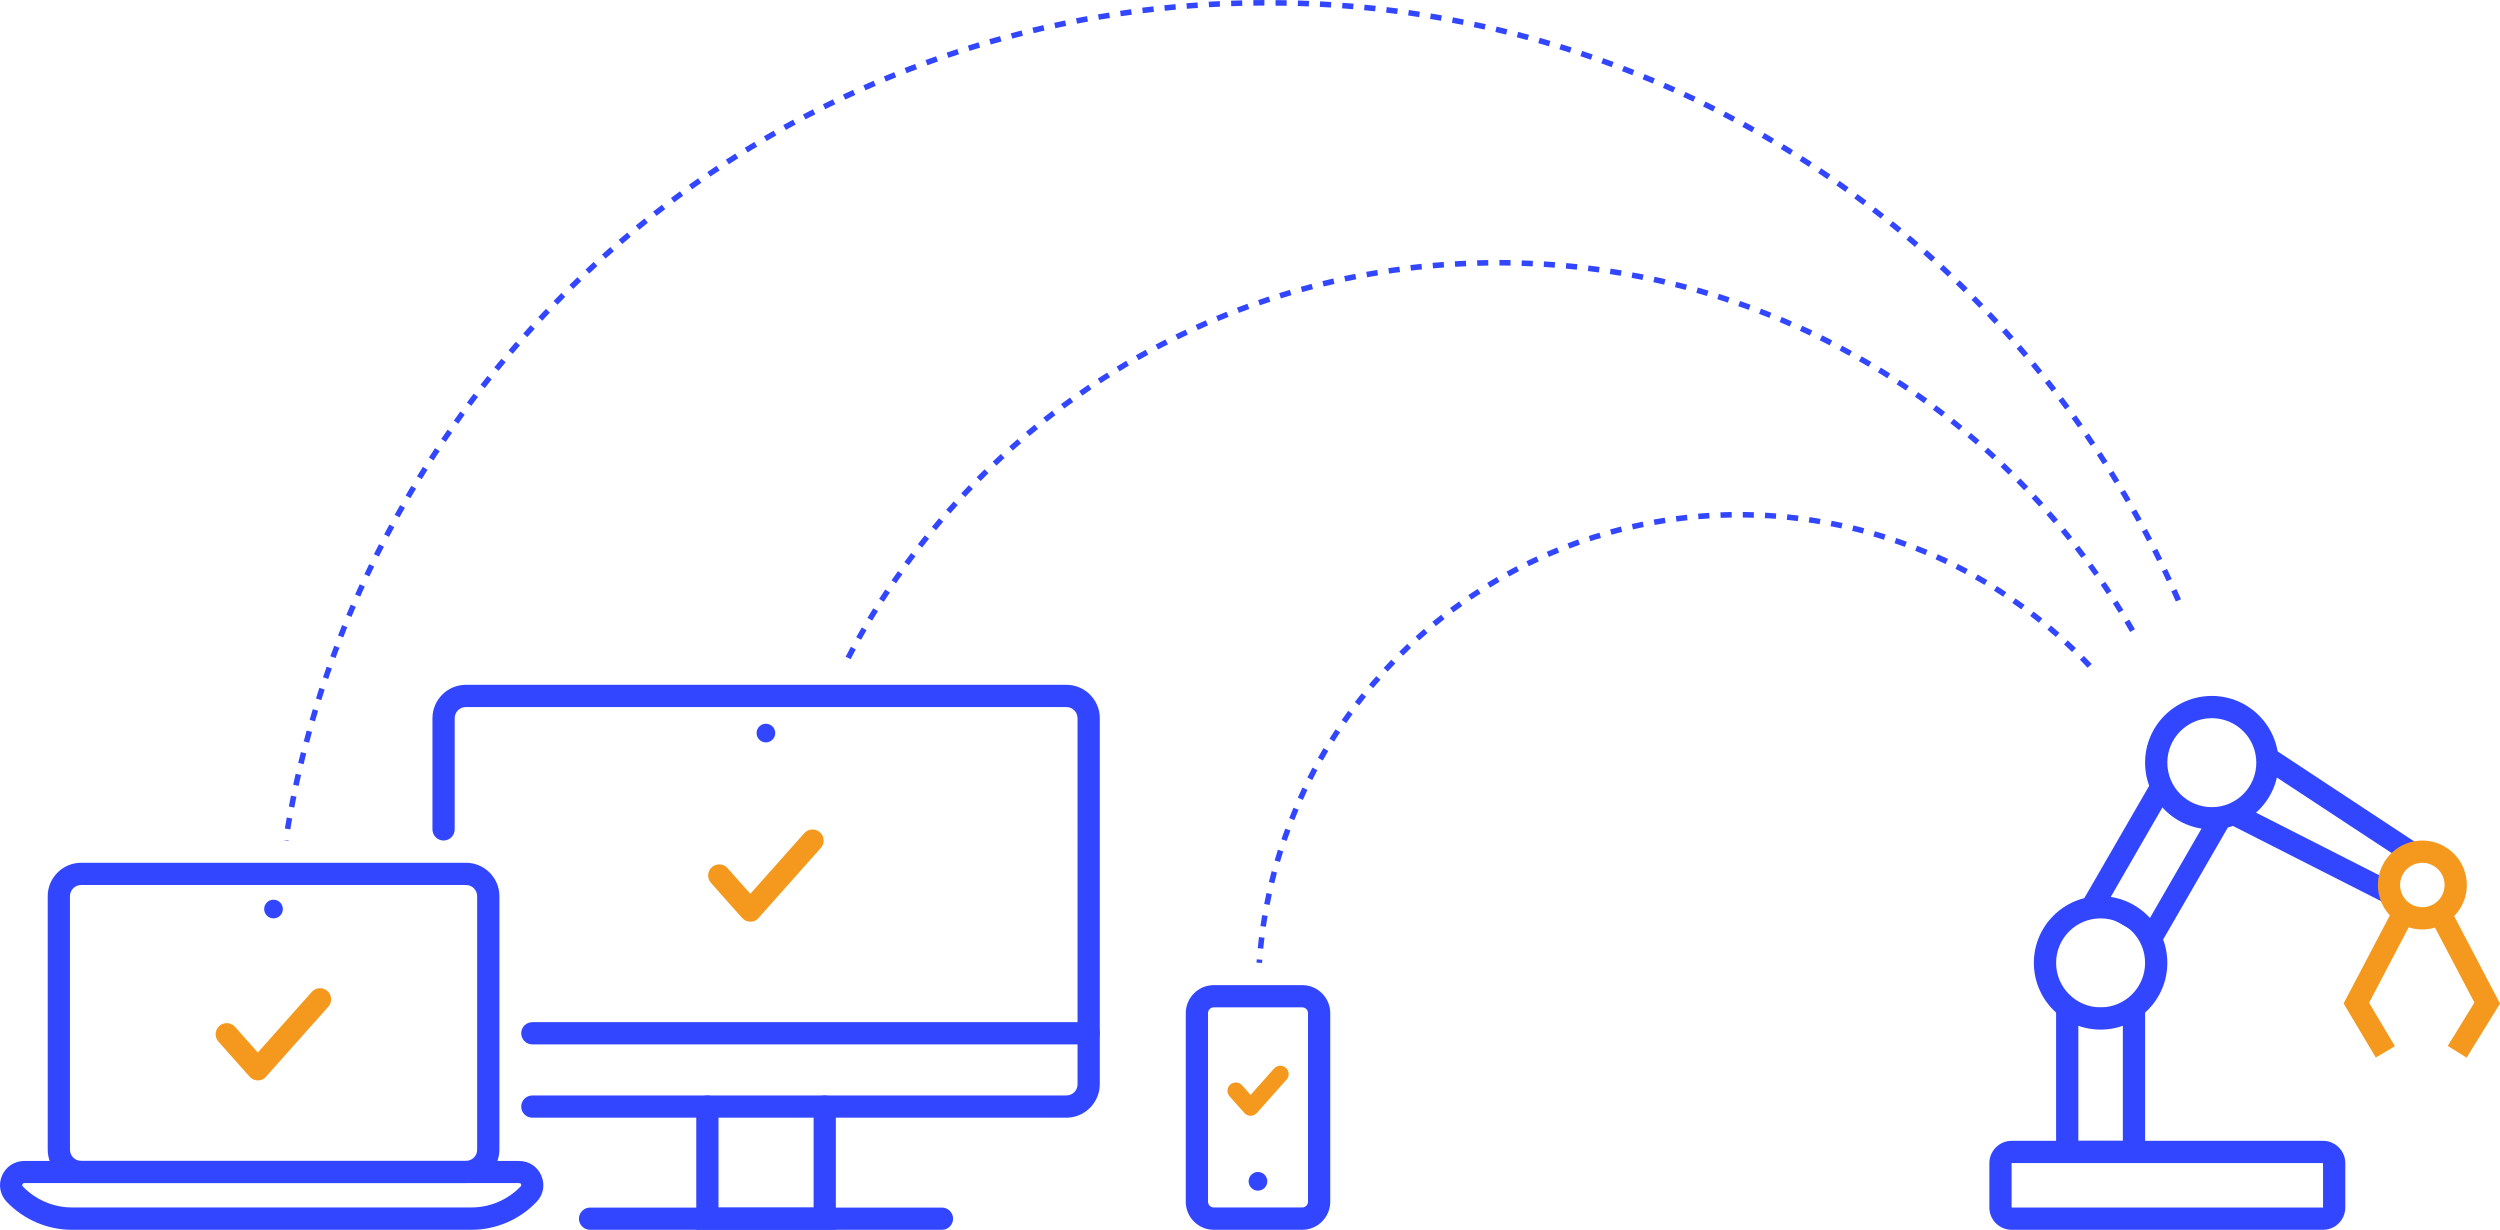 <?xml version="1.0" encoding="utf-8"?>
<!-- Generator: Adobe Illustrator 27.2.0, SVG Export Plug-In . SVG Version: 6.00 Build 0)  -->
<svg version="1.1" id="Layer_3" xmlns="http://www.w3.org/2000/svg" xmlns:xlink="http://www.w3.org/1999/xlink" x="0px" y="0px"
	 width="224.77px" height="110.57px" viewBox="0 0 224.77 110.57" style="enable-background:new 0 0 224.77 110.57;"
	 xml:space="preserve">
<style type="text/css">
	.st0{fill:#3246FF;}
	.st1{fill:#F4991D;}
</style>
<g id="Icons_x2F_48px_x2F_Blue_x2F_Robot_00000102528510833657536700000016515590936520030610_">
	<g id="Group_00000106118851562971961090000005894500733097085882_" transform="translate(2, 0)">
		<g id="Rectangle-Copy-9_00000095305188910924487870000005437559610786815671_">
			<path class="st0" d="M206.86,102.57c1.1,0,2,0.9,2,2v4c0,1.1-0.9,2-2,2h-28c-1.1,0-2-0.9-2-2v-4c0-1.1,0.9-2,2-2H206.86z
				 M206.86,104.57h-28v4h28V104.57z"/>
		</g>
		<g id="Rectangle-Copy-11_00000180330768748430521920000014781999906733466766_">
			<path class="st0" d="M190.86,90.6v-0.03v13.99h-8V90.6H190.86z M188.86,90.57h-4v12h4V90.57z"/>
		</g>
		<g>
			<polygon class="st0" points="186.95,82.06 190.41,84.06 190.6,83.74 187.06,81.88 			"/>
		</g>
		<g>
			<polygon class="st0" points="198.4,74.23 191.36,70.42 185.28,80.95 187.06,81.88 192.95,71.67 196.41,73.67 190.6,83.74 
				192.37,84.67 			"/>
		</g>
		<g>
			<path class="st0" d="M186.86,80.57c-3.31,0-6,2.69-6,6s2.69,6,6,6s6-2.69,6-6S190.17,80.57,186.86,80.57z M186.86,90.57
				c-2.21,0-4-1.79-4-4c0-2.21,1.79-4,4-4s4,1.79,4,4C190.86,88.78,189.07,90.57,186.86,90.57z"/>
		</g>
		<g id="Rectangle_00000013910734897951650800000013957185148329379992_">
			<path class="st0" d="M212.23,81.1l-13.59-6.9l4.02-6.72l12.56,8.28L212.23,81.1z M212.62,79.05l1.1-1.9L202,69.44l-1.88,3.26
				L212.62,79.05z"/>
		</g>
		<g id="Rectangle-Copy-21_00000054962480500999958530000003609374731267921558_">
			<path class="st0" d="M196.86,62.57c3.31,0,6,2.69,6,6s-2.69,6-6,6s-6-2.69-6-6S193.54,62.57,196.86,62.57z M196.86,64.57
				c-2.21,0-4,1.79-4,4s1.79,4,4,4s4-1.79,4-4S199.07,64.57,196.86,64.57z"/>
		</g>
		<g id="Path-3_00000099659114882346627920000015543161688215649189_">
			<polygon class="st1" points="212.97,82.1 214.74,83.03 211,90.16 213.32,94.06 211.6,95.08 208.71,90.22 			"/>
		</g>
		<g id="Path-3-Copy-2_00000105392920279022884510000008072157921769418418_">
			<polygon class="st1" points="218.51,82.1 216.73,83.03 220.47,90.14 218.07,94.04 219.77,95.09 222.77,90.23 			"/>
		</g>
		<g id="Rectangle-Copy-20_00000074438522853412114460000016974299473193809313_">
			<path class="st1" d="M213.79,83.03c-1.91-1.1-2.57-3.55-1.46-5.46s3.55-2.57,5.46-1.46c1.91,1.1,2.57,3.55,1.46,5.46
				C218.15,83.48,215.7,84.14,213.79,83.03z M214.79,81.3c0.96,0.55,2.18,0.22,2.73-0.73c0.55-0.96,0.22-2.18-0.73-2.73
				s-2.18-0.22-2.73,0.73C213.5,79.52,213.83,80.75,214.79,81.3z"/>
		</g>
	</g>
</g>
<g>
	<g>
		<g>
			<path class="st0" d="M95.87,100.49H47.86c-0.55,0-1-0.45-1-1s0.45-1,1-1h48.02c0.55,0,1-0.45,1-1V64.57c0-0.55-0.45-1-1-1h-54
				c-0.55,0-1,0.45-1,1v10c0,0.55-0.45,1-1,1s-1-0.45-1-1v-10c0-1.65,1.35-3,3-3h54c1.65,0,3,1.35,3,3v32.92
				C98.87,99.14,97.53,100.49,95.87,100.49z"/>
		</g>
		<g>
			<path class="st0" d="M84.69,110.57H53.05c-0.55,0-1-0.45-1-1s0.45-1,1-1h31.64c0.55,0,1,0.45,1,1S85.24,110.57,84.69,110.57z"/>
		</g>
		<g>
			<path class="st0" d="M75.15,110.57H62.6V99.49c0-0.55,0.45-1,1-1s1,0.45,1,1v9.08h8.55v-9.08c0-0.55,0.45-1,1-1s1,0.45,1,1
				V110.57z"/>
		</g>
		<g>
			<path class="st0" d="M97.87,93.9H47.86c-0.55,0-1-0.45-1-1s0.45-1,1-1h50.02c0.55,0,1,0.45,1,1S98.43,93.9,97.87,93.9z"/>
		</g>
	</g>
	<g>
		<path class="st1" d="M67.47,82.87L67.47,82.87c-0.29,0-0.56-0.12-0.75-0.34l-2.8-3.15c-0.37-0.41-0.33-1.04,0.08-1.41
			c0.41-0.37,1.04-0.33,1.41,0.08l2.05,2.31l4.85-5.45c0.37-0.41,1-0.45,1.41-0.08c0.41,0.37,0.45,1,0.08,1.41l-5.6,6.29
			C68.03,82.75,67.76,82.87,67.47,82.87z"/>
	</g>
	<g>
		<g>
			<path class="st0" d="M68.86,65.07c-0.46,0-0.84,0.38-0.84,0.84c0,0.46,0.38,0.84,0.84,0.84s0.84-0.38,0.84-0.84
				C69.7,65.44,69.32,65.07,68.86,65.07z"/>
		</g>
	</g>
</g>
<g>
	<g>
		<g>
			<path class="st0" d="M42.39,110.57H6.47c-2.21,0-4.34-0.92-5.86-2.51c-0.61-0.64-0.78-1.55-0.43-2.36c0.35-0.81,1.12-1.32,2-1.32
				h44.49c0.89,0,1.66,0.51,2,1.32c0.35,0.82,0.19,1.72-0.43,2.36C46.73,109.65,44.59,110.57,42.39,110.57z M2.19,106.37
				c-0.03,0-0.12,0-0.17,0.11c-0.05,0.11,0.01,0.17,0.03,0.19c1.15,1.2,2.76,1.89,4.42,1.89h35.92c1.66,0,3.27-0.69,4.42-1.89
				c0.02-0.02,0.08-0.08,0.04-0.19s-0.14-0.11-0.17-0.11H2.19z"/>
		</g>
	</g>
	<g>
		<path class="st1" d="M23.19,97.14c-0.29,0-0.56-0.12-0.75-0.34l-2.8-3.15c-0.37-0.41-0.33-1.04,0.08-1.41
			c0.41-0.37,1.04-0.33,1.41,0.08l2.05,2.31l4.85-5.45c0.37-0.41,1-0.45,1.41-0.08c0.41,0.37,0.45,1,0.08,1.41l-5.6,6.29
			C23.75,97.02,23.48,97.14,23.19,97.14z"/>
	</g>
	<g>
		<circle class="st0" cx="24.59" cy="81.73" r="0.84"/>
	</g>
	<g>
		<path class="st0" d="M41.89,106.37H7.29c-1.65,0-3-1.35-3-3v-22.8c0-1.65,1.35-3,3-3h34.61c1.65,0,3,1.35,3,3v22.8
			C44.89,105.02,43.55,106.37,41.89,106.37z M7.29,79.57c-0.55,0-1,0.45-1,1v22.8c0,0.55,0.45,1,1,1h34.61c0.55,0,1-0.45,1-1v-22.8
			c0-0.55-0.45-1-1-1H7.29z"/>
	</g>
</g>
<g>
	<g>
		<path class="st0" d="M117.08,110.57h-7.95c-1.39,0-2.52-1.13-2.52-2.52V91.09c0-1.39,1.13-2.52,2.52-2.52h7.95
			c1.39,0,2.52,1.13,2.52,2.52v16.95C119.6,109.43,118.47,110.57,117.08,110.57z M109.13,90.57c-0.29,0-0.52,0.23-0.52,0.52v16.95
			c0,0.29,0.23,0.52,0.52,0.52h7.95c0.29,0,0.52-0.23,0.52-0.52V91.09c0-0.29-0.23-0.52-0.52-0.52H109.13z"/>
	</g>
	<g>
		<path class="st1" d="M112.44,100.32L112.44,100.32c-0.21,0-0.42-0.09-0.56-0.25l-1.33-1.5c-0.28-0.31-0.25-0.78,0.06-1.06
			c0.31-0.27,0.78-0.25,1.06,0.06l0.77,0.87l2.11-2.37c0.28-0.31,0.75-0.34,1.06-0.06c0.31,0.28,0.34,0.75,0.06,1.06l-2.67,3
			C112.85,100.22,112.65,100.32,112.44,100.32z"/>
	</g>
	<g>
		<g>
			<circle class="st0" cx="113.1" cy="106.21" r="0.84"/>
		</g>
	</g>
</g>
<g>
	<path class="st0" d="M113.47,86.58l-0.5-0.03l0.02-0.3l0.5,0.04L113.47,86.58z M113.58,85.3l-0.5-0.05c0.03-0.33,0.07-0.67,0.11-1
		l0.5,0.06C113.64,84.64,113.61,84.97,113.58,85.3z M113.81,83.33l-0.49-0.07c0.05-0.33,0.1-0.66,0.16-0.99l0.49,0.08
		C113.91,82.67,113.86,83,113.81,83.33z M114.15,81.37l-0.49-0.1c0.06-0.33,0.13-0.66,0.2-0.98l0.49,0.11
		C114.28,80.72,114.21,81.04,114.15,81.37z M114.57,79.42l-0.49-0.12c0.08-0.33,0.16-0.65,0.25-0.98l0.48,0.13
		C114.73,78.78,114.65,79.1,114.57,79.42z M115.08,77.5l-0.48-0.14c0.09-0.32,0.19-0.64,0.29-0.96l0.48,0.15
		C115.27,76.87,115.17,77.19,115.08,77.5z M115.68,75.61l-0.47-0.16c0.11-0.32,0.22-0.63,0.34-0.95l0.47,0.17
		C115.9,74.98,115.79,75.29,115.68,75.61z M116.37,73.74l-0.46-0.19c0.12-0.31,0.25-0.62,0.38-0.93l0.46,0.19
		C116.62,73.13,116.49,73.44,116.37,73.74z M117.14,71.92l-0.46-0.21c0.14-0.3,0.28-0.61,0.42-0.91l0.45,0.22
		C117.41,71.32,117.28,71.62,117.14,71.92z M117.99,70.13l-0.45-0.23c0.15-0.3,0.31-0.59,0.46-0.89l0.44,0.24
		C118.3,69.54,118.14,69.83,117.99,70.13z M118.93,68.38l-0.44-0.25c0.17-0.29,0.33-0.58,0.5-0.87l0.43,0.26
		C119.26,67.81,119.09,68.09,118.93,68.38z M119.95,66.68l-0.42-0.27c0.18-0.28,0.36-0.57,0.54-0.84l0.42,0.28
		C120.3,66.12,120.12,66.4,119.95,66.68z M121.04,65.02l-0.41-0.29c0.19-0.28,0.39-0.55,0.58-0.82l0.4,0.29
		C121.42,64.48,121.23,64.75,121.04,65.02z M122.21,63.42l-0.4-0.3c0.2-0.27,0.41-0.53,0.62-0.79l0.39,0.31
		C122.62,62.9,122.42,63.16,122.21,63.42z M123.46,61.87l-0.38-0.32c0.21-0.26,0.43-0.51,0.66-0.76l0.38,0.33
		C123.89,61.36,123.67,61.62,123.46,61.87z M124.77,60.38l-0.37-0.34c0.23-0.25,0.46-0.49,0.69-0.73l0.36,0.35
		C125.22,59.9,125,60.14,124.77,60.38z M187.69,60.04c-0.23-0.24-0.46-0.48-0.69-0.72l0.36-0.35c0.24,0.24,0.47,0.48,0.7,0.72
		L187.69,60.04z M126.15,58.95l-0.35-0.36c0.24-0.24,0.48-0.47,0.72-0.7l0.34,0.36C126.63,58.49,126.39,58.72,126.15,58.95z
		 M186.29,58.62c-0.24-0.23-0.48-0.46-0.72-0.68l0.34-0.37c0.25,0.23,0.49,0.46,0.73,0.69L186.29,58.62z M127.6,57.58l-0.33-0.37
		c0.25-0.22,0.5-0.45,0.75-0.67l0.33,0.38C128.09,57.14,127.84,57.36,127.6,57.58z M184.83,57.27c-0.25-0.22-0.5-0.44-0.75-0.65
		l0.32-0.38c0.26,0.21,0.51,0.43,0.76,0.66L184.83,57.27z M129.1,56.29l-0.32-0.39c0.26-0.21,0.52-0.42,0.79-0.63l0.31,0.39
		C129.62,55.87,129.36,56.08,129.1,56.29z M183.31,55.99c-0.26-0.21-0.52-0.41-0.78-0.61l0.3-0.4c0.27,0.2,0.53,0.41,0.79,0.62
		L183.31,55.99z M130.67,55.06l-0.3-0.4c0.27-0.2,0.54-0.4,0.81-0.59l0.29,0.41C131.2,54.67,130.94,54.86,130.67,55.06z
		 M181.73,54.79c-0.27-0.2-0.54-0.39-0.81-0.58l0.29-0.41c0.28,0.19,0.55,0.39,0.82,0.58L181.73,54.79z M132.29,53.91l-0.28-0.41
		c0.28-0.19,0.56-0.37,0.84-0.55l0.27,0.42C132.84,53.54,132.57,53.72,132.29,53.91z M180.1,53.65c-0.28-0.18-0.55-0.36-0.83-0.54
		l0.27-0.42c0.28,0.18,0.57,0.36,0.84,0.55L180.1,53.65z M133.97,52.83l-0.26-0.43c0.29-0.17,0.57-0.35,0.86-0.52l0.25,0.43
		C134.53,52.49,134.25,52.66,133.97,52.83z M178.42,52.59c-0.29-0.17-0.57-0.34-0.86-0.5l0.25-0.44c0.29,0.17,0.58,0.33,0.87,0.51
		L178.42,52.59z M135.69,51.83l-0.24-0.44c0.29-0.16,0.59-0.32,0.89-0.48l0.23,0.44C136.27,51.51,135.98,51.67,135.69,51.83z
		 M176.69,51.61c-0.29-0.16-0.58-0.31-0.88-0.46l0.22-0.45c0.3,0.15,0.6,0.31,0.89,0.46L176.69,51.61z M137.45,50.91l-0.22-0.45
		c0.3-0.15,0.6-0.29,0.91-0.43l0.21,0.45C138.05,50.62,137.75,50.76,137.45,50.91z M174.92,50.71c-0.3-0.14-0.6-0.28-0.9-0.42
		l0.21-0.46c0.31,0.14,0.61,0.28,0.91,0.42L174.92,50.71z M139.26,50.07l-0.2-0.46c0.31-0.13,0.62-0.26,0.93-0.39l0.19,0.46
		C139.87,49.81,139.57,49.94,139.26,50.07z M173.11,49.9c-0.3-0.13-0.61-0.25-0.92-0.38l0.18-0.46c0.31,0.12,0.62,0.25,0.93,0.38
		L173.11,49.9z M141.11,49.32l-0.18-0.47c0.31-0.12,0.63-0.24,0.95-0.35l0.17,0.47C141.73,49.09,141.42,49.2,141.11,49.32z
		 M171.26,49.17c-0.31-0.11-0.62-0.22-0.93-0.33l0.16-0.47c0.32,0.11,0.63,0.22,0.95,0.34L171.26,49.17z M142.99,48.66l-0.15-0.47
		c0.32-0.1,0.64-0.21,0.96-0.3l0.14,0.48C143.62,48.45,143.3,48.55,142.99,48.66z M169.38,48.53c-0.31-0.1-0.63-0.2-0.95-0.29
		l0.14-0.48c0.32,0.09,0.64,0.19,0.96,0.29L169.38,48.53z M144.89,48.08l-0.13-0.48c0.32-0.09,0.65-0.17,0.97-0.26l0.12,0.48
		C145.53,47.91,145.21,47.99,144.89,48.08z M167.48,47.97c-0.32-0.08-0.64-0.17-0.96-0.24l0.12-0.49c0.33,0.08,0.65,0.16,0.97,0.25
		L167.48,47.97z M146.82,47.6l-0.11-0.49c0.33-0.07,0.65-0.14,0.98-0.21l0.1,0.49C147.47,47.45,147.15,47.52,146.82,47.6z
		 M165.55,47.51c-0.32-0.07-0.65-0.14-0.97-0.2l0.1-0.49c0.33,0.06,0.66,0.13,0.98,0.2L165.55,47.51z M148.77,47.2l-0.09-0.49
		c0.33-0.06,0.66-0.11,0.99-0.17l0.08,0.49C149.42,47.09,149.1,47.14,148.77,47.2z M163.6,47.13c-0.33-0.05-0.65-0.11-0.98-0.15
		l0.07-0.49c0.33,0.05,0.66,0.1,0.99,0.16L163.6,47.13z M150.73,46.9l-0.06-0.5c0.33-0.04,0.67-0.08,1-0.12l0.05,0.5
		C151.39,46.81,151.06,46.85,150.73,46.9z M161.64,46.85c-0.33-0.04-0.66-0.08-0.99-0.11l0.05-0.5c0.33,0.03,0.67,0.07,1,0.11
		L161.64,46.85z M152.71,46.68l-0.04-0.5c0.33-0.03,0.67-0.05,1-0.07l0.03,0.5C153.37,46.63,153.04,46.65,152.71,46.68z
		 M159.66,46.65c-0.33-0.03-0.66-0.05-0.99-0.06l0.03-0.5c0.34,0.02,0.67,0.04,1,0.07L159.66,46.65z M154.7,46.56l-0.02-0.5
		c0.33-0.01,0.67-0.02,1.01-0.03l0.01,0.5C155.36,46.54,155.03,46.55,154.7,46.56z M157.68,46.55c-0.33-0.01-0.66-0.02-0.99-0.02
		l0-0.5c0.34,0,0.67,0.01,1,0.02L157.68,46.55z"/>
</g>
<g>
	<path class="st0" d="M76.48,59.27l-0.45-0.23c0.15-0.3,0.31-0.59,0.47-0.89l0.44,0.24C76.79,58.68,76.63,58.98,76.48,59.27z
		 M77.42,57.52l-0.44-0.24c0.16-0.29,0.33-0.58,0.5-0.87l0.43,0.25C77.75,56.94,77.58,57.23,77.42,57.52z M191.51,56.82
		c-0.17-0.29-0.33-0.57-0.5-0.86l0.43-0.26c0.17,0.29,0.34,0.58,0.51,0.87L191.51,56.82z M78.42,55.8l-0.43-0.26
		c0.17-0.29,0.35-0.57,0.52-0.85l0.43,0.26C78.76,55.23,78.59,55.51,78.42,55.8z M190.49,55.1c-0.17-0.28-0.35-0.56-0.53-0.84
		l0.42-0.27c0.18,0.28,0.36,0.57,0.53,0.85L190.49,55.1z M79.46,54.11l-0.42-0.27c0.18-0.28,0.36-0.56,0.55-0.84l0.42,0.28
		C79.83,53.55,79.65,53.83,79.46,54.11z M189.42,53.42c-0.18-0.28-0.37-0.55-0.55-0.83l0.41-0.28c0.19,0.28,0.37,0.55,0.56,0.83
		L189.42,53.42z M80.57,52.45l-0.41-0.28c0.19-0.28,0.38-0.55,0.57-0.82l0.41,0.29C80.94,51.9,80.75,52.17,80.57,52.45z
		 M188.3,51.77c-0.19-0.27-0.38-0.54-0.58-0.81l0.4-0.29c0.2,0.27,0.39,0.54,0.58,0.82L188.3,51.77z M81.71,50.82l-0.4-0.29
		c0.2-0.27,0.4-0.54,0.6-0.81l0.4,0.3C82.11,50.29,81.91,50.55,81.71,50.82z M187.13,50.16c-0.2-0.27-0.4-0.53-0.6-0.79l0.4-0.3
		c0.2,0.26,0.41,0.53,0.61,0.8L187.13,50.16z M82.91,49.23l-0.39-0.31c0.21-0.26,0.41-0.53,0.62-0.79l0.39,0.31
		C83.32,48.71,83.12,48.97,82.91,49.23z M185.91,48.58c-0.21-0.26-0.42-0.52-0.63-0.77l0.39-0.32c0.21,0.26,0.42,0.52,0.63,0.78
		L185.91,48.58z M84.16,47.68l-0.38-0.32c0.21-0.26,0.43-0.51,0.64-0.77l0.38,0.32C84.58,47.17,84.37,47.42,84.16,47.68z
		 M184.64,47.04c-0.21-0.25-0.43-0.5-0.65-0.75l0.38-0.33c0.22,0.25,0.44,0.51,0.66,0.76L184.64,47.04z M85.45,46.16l-0.38-0.33
		c0.22-0.25,0.44-0.5,0.67-0.75l0.37,0.34C85.89,45.67,85.67,45.91,85.45,46.16z M183.33,45.54c-0.22-0.25-0.45-0.49-0.67-0.73
		l0.37-0.34c0.23,0.25,0.45,0.49,0.68,0.74L183.33,45.54z M86.79,44.69l-0.37-0.34c0.23-0.24,0.46-0.49,0.69-0.73l0.36,0.35
		C87.24,44.2,87.01,44.44,86.79,44.69z M181.98,44.08c-0.23-0.24-0.46-0.48-0.69-0.71l0.36-0.35c0.24,0.24,0.47,0.48,0.7,0.72
		L181.98,44.08z M88.17,43.25l-0.36-0.35c0.24-0.24,0.47-0.47,0.71-0.71l0.35,0.36C88.64,42.78,88.4,43.01,88.17,43.25z
		 M180.58,42.67c-0.24-0.23-0.47-0.46-0.71-0.69l0.35-0.36c0.24,0.23,0.48,0.46,0.72,0.7L180.58,42.67z M89.59,41.86l-0.34-0.36
		c0.24-0.23,0.49-0.46,0.73-0.69l0.34,0.37C90.08,41.4,89.83,41.63,89.59,41.86z M179.14,41.29c-0.24-0.23-0.49-0.45-0.74-0.67
		l0.33-0.37c0.25,0.22,0.5,0.45,0.74,0.68L179.14,41.29z M91.06,40.51l-0.33-0.37c0.25-0.22,0.5-0.44,0.75-0.66l0.33,0.38
		C91.55,40.07,91.31,40.29,91.06,40.51z M177.65,39.96c-0.25-0.22-0.5-0.43-0.76-0.65l0.32-0.38c0.26,0.22,0.51,0.43,0.76,0.65
		L177.65,39.96z M92.56,39.2l-0.32-0.38c0.26-0.21,0.51-0.43,0.77-0.64l0.32,0.39C93.07,38.78,92.82,38.99,92.56,39.2z
		 M176.13,38.67c-0.26-0.21-0.52-0.42-0.78-0.62l0.31-0.39c0.26,0.21,0.52,0.42,0.78,0.63L176.13,38.67z M94.11,37.94l-0.31-0.39
		c0.26-0.21,0.53-0.41,0.79-0.62l0.3,0.4C94.63,37.53,94.37,37.74,94.11,37.94z M174.57,37.44c-0.26-0.2-0.53-0.4-0.79-0.6l0.3-0.4
		c0.27,0.2,0.54,0.4,0.8,0.61L174.57,37.44z M95.69,36.73l-0.3-0.4c0.27-0.2,0.54-0.4,0.81-0.59l0.29,0.41
		C96.23,36.34,95.96,36.53,95.69,36.73z M172.98,36.25c-0.27-0.19-0.54-0.39-0.81-0.58l0.29-0.41c0.28,0.19,0.55,0.39,0.82,0.58
		L172.98,36.25z M97.31,35.57l-0.29-0.41c0.27-0.19,0.55-0.38,0.83-0.57l0.28,0.41C97.86,35.19,97.58,35.38,97.31,35.57z
		 M171.35,35.11c-0.27-0.19-0.55-0.37-0.83-0.55l0.27-0.42c0.28,0.18,0.56,0.37,0.84,0.56L171.35,35.11z M98.96,34.46l-0.27-0.42
		c0.28-0.18,0.56-0.36,0.85-0.54l0.27,0.42C99.52,34.09,99.24,34.27,98.96,34.46z M169.68,34.01c-0.28-0.18-0.56-0.35-0.84-0.53
		l0.26-0.43c0.28,0.18,0.57,0.35,0.85,0.53L169.68,34.01z M100.65,33.39l-0.26-0.43c0.29-0.17,0.57-0.35,0.86-0.52l0.25,0.43
		C101.22,33.05,100.94,33.22,100.65,33.39z M167.99,32.97c-0.29-0.17-0.57-0.34-0.86-0.5l0.25-0.43c0.29,0.17,0.58,0.33,0.87,0.5
		L167.99,32.97z M102.37,32.38l-0.25-0.44c0.29-0.17,0.58-0.33,0.88-0.49l0.24,0.44C102.95,32.05,102.66,32.22,102.37,32.38z
		 M166.26,31.99c-0.29-0.16-0.58-0.32-0.87-0.47l0.23-0.44c0.29,0.16,0.59,0.32,0.88,0.48L166.26,31.99z M104.12,31.42l-0.23-0.44
		c0.3-0.16,0.59-0.31,0.89-0.46l0.23,0.45C104.71,31.11,104.41,31.27,104.12,31.42z M164.5,31.05c-0.29-0.15-0.59-0.3-0.89-0.45
		l0.22-0.45c0.3,0.15,0.6,0.3,0.9,0.45L164.5,31.05z M105.9,30.52l-0.22-0.45c0.3-0.15,0.6-0.29,0.91-0.43l0.21,0.45
		C106.5,30.23,106.2,30.37,105.9,30.52z M162.72,30.17c-0.3-0.14-0.6-0.28-0.9-0.42l0.21-0.46c0.3,0.14,0.61,0.28,0.91,0.42
		L162.72,30.17z M107.7,29.67l-0.21-0.46c0.31-0.14,0.61-0.27,0.92-0.41l0.2,0.46C108.31,29.39,108,29.53,107.7,29.67z
		 M160.91,29.35c-0.3-0.13-0.61-0.26-0.91-0.39l0.19-0.46c0.31,0.13,0.62,0.26,0.92,0.4L160.91,29.35z M109.53,28.87l-0.19-0.46
		c0.31-0.13,0.62-0.25,0.93-0.38l0.19,0.46C110.15,28.62,109.84,28.74,109.53,28.87z M159.08,28.58c-0.31-0.12-0.62-0.25-0.93-0.36
		l0.18-0.47c0.31,0.12,0.62,0.24,0.93,0.37L159.08,28.58z M111.39,28.13l-0.18-0.47c0.31-0.12,0.63-0.24,0.94-0.35l0.17,0.47
		C112.01,27.9,111.7,28.02,111.39,28.13z M157.22,27.86c-0.31-0.11-0.62-0.23-0.94-0.33l0.17-0.47c0.32,0.11,0.63,0.22,0.94,0.34
		L157.22,27.86z M113.27,27.45l-0.16-0.47c0.32-0.11,0.64-0.22,0.95-0.32l0.16,0.47C113.9,27.24,113.58,27.34,113.27,27.45z
		 M155.35,27.21c-0.31-0.1-0.63-0.21-0.95-0.31l0.15-0.48c0.32,0.1,0.63,0.2,0.95,0.31L155.35,27.21z M115.16,26.83l-0.15-0.48
		c0.32-0.1,0.64-0.2,0.96-0.29l0.14,0.48C115.8,26.63,115.48,26.73,115.16,26.83z M153.46,26.61c-0.32-0.09-0.64-0.19-0.95-0.28
		l0.14-0.48c0.32,0.09,0.64,0.18,0.96,0.28L153.46,26.61z M117.08,26.26l-0.13-0.48c0.32-0.09,0.65-0.18,0.97-0.26l0.13,0.48
		C117.72,26.09,117.4,26.17,117.08,26.26z M151.55,26.07c-0.32-0.08-0.64-0.17-0.96-0.25l0.12-0.48c0.32,0.08,0.65,0.16,0.97,0.25
		L151.55,26.07z M119.01,25.76l-0.12-0.49c0.33-0.08,0.65-0.16,0.98-0.23l0.11,0.49C119.66,25.6,119.34,25.68,119.01,25.76z
		 M149.62,25.59c-0.32-0.08-0.65-0.15-0.97-0.22l0.11-0.49c0.33,0.07,0.65,0.14,0.98,0.22L149.62,25.59z M120.96,25.31l-0.11-0.49
		c0.33-0.07,0.66-0.14,0.99-0.2l0.1,0.49C121.61,25.17,121.29,25.24,120.96,25.31z M147.67,25.17c-0.33-0.07-0.65-0.13-0.98-0.19
		l0.09-0.49c0.33,0.06,0.66,0.13,0.99,0.19L147.67,25.17z M122.92,24.93l-0.09-0.49c0.33-0.06,0.66-0.12,0.99-0.17l0.08,0.49
		C123.58,24.81,123.25,24.87,122.92,24.93z M145.71,24.8c-0.33-0.05-0.65-0.11-0.98-0.16l0.08-0.49c0.33,0.05,0.66,0.1,0.99,0.16
		L145.71,24.8z M124.89,24.6l-0.07-0.49c0.33-0.05,0.66-0.1,0.99-0.14l0.07,0.5C125.54,24.5,125.21,24.55,124.89,24.6z M143.75,24.5
		c-0.33-0.05-0.66-0.09-0.99-0.13l0.06-0.5c0.33,0.04,0.66,0.08,1,0.13L143.75,24.5z M126.86,24.33l-0.06-0.5
		c0.33-0.04,0.67-0.08,1-0.11l0.05,0.5C127.52,24.26,127.19,24.3,126.86,24.33z M141.77,24.25c-0.33-0.04-0.66-0.07-0.99-0.1
		l0.04-0.5c0.33,0.03,0.67,0.06,1,0.1L141.77,24.25z M128.84,24.13l-0.04-0.5c0.33-0.03,0.67-0.06,1-0.08l0.04,0.5
		C129.5,24.08,129.17,24.1,128.84,24.13z M139.78,24.07c-0.33-0.03-0.66-0.05-0.99-0.07l0.03-0.5c0.33,0.02,0.67,0.04,1,0.07
		L139.78,24.07z M130.83,23.99l-0.03-0.5c0.33-0.02,0.67-0.04,1-0.05l0.02,0.5C131.49,23.95,131.16,23.97,130.83,23.99z
		 M137.8,23.95c-0.33-0.02-0.66-0.03-1-0.04l0.02-0.5c0.34,0.01,0.67,0.02,1,0.04L137.8,23.95z M132.82,23.9l-0.02-0.5
		c0.33-0.01,0.67-0.02,1-0.02l0.01,0.5C133.48,23.88,133.15,23.89,132.82,23.9z M135.81,23.88c-0.33-0.01-0.66-0.01-1-0.01v-0.5
		c0.33,0,0.67,0,1,0.01L135.81,23.88z"/>
</g>
<g>
	<path class="st0" d="M25.93,75.61l-0.49-0.08l0.5,0.02L25.93,75.61z M26.1,74.57l-0.49-0.08c0.06-0.33,0.11-0.66,0.17-0.99
		l0.49,0.09C26.21,73.91,26.16,74.24,26.1,74.57z M26.46,72.61l-0.49-0.1c0.06-0.33,0.13-0.65,0.19-0.98l0.49,0.1
		C26.58,71.96,26.52,72.28,26.46,72.61z M26.85,70.66l-0.49-0.11c0.07-0.33,0.14-0.65,0.22-0.98l0.49,0.11
		C27,70.01,26.92,70.33,26.85,70.66z M27.3,68.71l-0.49-0.12c0.08-0.32,0.16-0.65,0.24-0.97l0.48,0.12
		C27.45,68.07,27.38,68.39,27.3,68.71z M27.79,66.78l-0.48-0.13c0.08-0.32,0.17-0.65,0.26-0.97l0.48,0.13
		C27.96,66.14,27.87,66.46,27.79,66.78z M28.32,64.86l-0.48-0.14c0.09-0.32,0.19-0.64,0.28-0.96l0.48,0.14
		C28.5,64.22,28.41,64.54,28.32,64.86z M28.89,62.95l-0.48-0.15c0.1-0.32,0.2-0.64,0.3-0.96L29.19,62
		C29.09,62.31,28.99,62.63,28.89,62.95z M29.51,61.05l-0.47-0.16c0.11-0.32,0.22-0.63,0.33-0.95l0.47,0.17
		C29.72,60.42,29.61,60.74,29.51,61.05z M30.17,59.17L29.7,59c0.11-0.31,0.23-0.63,0.35-0.94l0.47,0.18
		C30.39,58.55,30.28,58.86,30.17,59.17z M30.86,57.31l-0.47-0.18c0.12-0.31,0.24-0.62,0.37-0.93l0.46,0.19
		C31.11,56.7,30.98,57,30.86,57.31z M31.6,55.47l-0.46-0.19c0.13-0.31,0.26-0.62,0.39-0.92l0.46,0.2
		C31.86,54.86,31.73,55.16,31.6,55.47z M195.62,54.08c-0.13-0.31-0.27-0.61-0.4-0.91l0.46-0.21c0.14,0.3,0.27,0.61,0.41,0.92
		L195.62,54.08z M32.39,53.64l-0.46-0.2c0.13-0.31,0.27-0.61,0.41-0.91l0.46,0.21C32.65,53.04,32.52,53.34,32.39,53.64z
		 M194.8,52.26c-0.14-0.3-0.28-0.6-0.42-0.9l0.45-0.21c0.14,0.3,0.29,0.61,0.43,0.91L194.8,52.26z M33.21,51.83l-0.45-0.21
		c0.14-0.3,0.28-0.6,0.43-0.9l0.45,0.22C33.49,51.23,33.35,51.53,33.21,51.83z M193.94,50.45c-0.15-0.3-0.29-0.6-0.44-0.89
		l0.45-0.22c0.15,0.3,0.3,0.6,0.45,0.9L193.94,50.45z M34.07,50.04l-0.45-0.22c0.15-0.3,0.3-0.6,0.45-0.89l0.45,0.23
		C34.37,49.45,34.22,49.74,34.07,50.04z M193.04,48.67c-0.15-0.29-0.31-0.59-0.46-0.88l0.44-0.24c0.16,0.29,0.31,0.59,0.47,0.89
		L193.04,48.67z M34.98,48.27l-0.44-0.23c0.16-0.29,0.31-0.59,0.47-0.88l0.44,0.24C35.29,47.68,35.13,47.98,34.98,48.27z
		 M192.1,46.91c-0.16-0.29-0.32-0.58-0.48-0.87l0.44-0.24c0.16,0.29,0.33,0.58,0.49,0.88L192.1,46.91z M35.92,46.52l-0.44-0.24
		c0.16-0.29,0.32-0.58,0.49-0.87l0.44,0.25C36.24,45.94,36.08,46.23,35.92,46.52z M191.12,45.16c-0.17-0.29-0.33-0.58-0.5-0.86
		l0.43-0.25c0.17,0.29,0.34,0.58,0.51,0.87L191.12,45.16z M36.9,44.79l-0.43-0.25c0.17-0.29,0.34-0.58,0.51-0.86l0.43,0.26
		C37.24,44.22,37.07,44.5,36.9,44.79z M190.11,43.45c-0.17-0.28-0.35-0.57-0.52-0.85l0.42-0.26c0.18,0.29,0.35,0.57,0.53,0.86
		L190.11,43.45z M37.92,43.08l-0.43-0.26c0.17-0.28,0.35-0.57,0.53-0.85l0.42,0.27C38.27,42.52,38.09,42.8,37.92,43.08z
		 M189.06,41.75c-0.18-0.28-0.36-0.56-0.54-0.84l0.42-0.27c0.18,0.28,0.36,0.56,0.54,0.84L189.06,41.75z M38.98,41.4l-0.42-0.27
		c0.18-0.28,0.36-0.56,0.55-0.84l0.42,0.28C39.34,40.84,39.16,41.12,38.98,41.4z M187.96,40.08c-0.18-0.28-0.37-0.55-0.56-0.83
		l0.41-0.28c0.19,0.28,0.38,0.55,0.56,0.83L187.96,40.08z M40.08,39.74l-0.41-0.28c0.19-0.28,0.38-0.55,0.57-0.83l0.41,0.29
		C40.45,39.19,40.26,39.46,40.08,39.74z M186.83,38.43c-0.19-0.27-0.38-0.54-0.58-0.81l0.41-0.29c0.2,0.27,0.39,0.54,0.58,0.82
		L186.83,38.43z M41.21,38.1l-0.41-0.29c0.19-0.27,0.39-0.54,0.58-0.81l0.4,0.29C41.6,37.56,41.4,37.83,41.21,38.1z M185.67,36.81
		c-0.2-0.27-0.4-0.53-0.6-0.8l0.4-0.3c0.2,0.27,0.4,0.54,0.6,0.8L185.67,36.81z M42.38,36.49l-0.4-0.3c0.2-0.27,0.4-0.54,0.6-0.8
		l0.4,0.3C42.78,35.95,42.58,36.22,42.38,36.49z M184.47,35.22c-0.2-0.26-0.41-0.53-0.61-0.79l0.39-0.31
		c0.21,0.26,0.41,0.53,0.62,0.79L184.47,35.22z M43.59,34.9l-0.39-0.31c0.21-0.26,0.41-0.53,0.62-0.79l0.39,0.31
		C44,34.38,43.79,34.64,43.59,34.9z M183.23,33.65c-0.21-0.26-0.42-0.52-0.63-0.77l0.38-0.32c0.21,0.26,0.42,0.52,0.63,0.78
		L183.23,33.65z M44.83,33.34l-0.39-0.32c0.21-0.26,0.42-0.52,0.64-0.77l0.38,0.32C45.25,32.83,45.04,33.08,44.83,33.34z
		 M181.96,32.11c-0.21-0.25-0.43-0.51-0.65-0.76l0.38-0.33c0.22,0.25,0.44,0.51,0.65,0.76L181.96,32.11z M46.1,31.81l-0.38-0.32
		c0.22-0.25,0.43-0.51,0.65-0.76l0.38,0.33C46.54,31.31,46.32,31.56,46.1,31.81z M180.66,30.6c-0.22-0.25-0.44-0.5-0.66-0.74
		l0.37-0.34c0.22,0.25,0.45,0.5,0.67,0.75L180.66,30.6z M47.41,30.31l-0.37-0.33c0.22-0.25,0.45-0.5,0.67-0.75l0.37,0.34
		C47.86,29.82,47.63,30.06,47.41,30.31z M179.32,29.12c-0.23-0.25-0.45-0.49-0.68-0.73l0.36-0.34c0.23,0.24,0.46,0.49,0.68,0.73
		L179.32,29.12z M48.76,28.84l-0.37-0.34c0.23-0.24,0.46-0.49,0.69-0.73l0.36,0.34C49.21,28.35,48.98,28.59,48.76,28.84z
		 M177.95,27.68c-0.23-0.24-0.46-0.48-0.7-0.71l0.36-0.35c0.24,0.24,0.47,0.48,0.7,0.72L177.95,27.68z M50.13,27.4l-0.36-0.35
		c0.23-0.24,0.47-0.48,0.7-0.71l0.35,0.35C50.6,26.92,50.36,27.16,50.13,27.4z M176.55,26.26c-0.24-0.23-0.47-0.47-0.71-0.7
		l0.35-0.36c0.24,0.23,0.48,0.47,0.72,0.7L176.55,26.26z M51.54,25.98l-0.35-0.36c0.24-0.23,0.48-0.47,0.72-0.7l0.35,0.36
		C52.02,25.52,51.78,25.75,51.54,25.98z M175.12,24.87c-0.24-0.23-0.48-0.46-0.73-0.68l0.34-0.37c0.25,0.23,0.49,0.46,0.73,0.69
		L175.12,24.87z M52.98,24.6l-0.34-0.37c0.24-0.23,0.49-0.46,0.73-0.68l0.34,0.37C53.46,24.15,53.22,24.38,52.98,24.6z
		 M173.65,23.52c-0.25-0.22-0.49-0.45-0.74-0.67l0.33-0.38c0.25,0.22,0.5,0.44,0.75,0.67L173.65,23.52z M54.45,23.25l-0.33-0.37
		c0.25-0.22,0.5-0.44,0.75-0.67l0.33,0.38C54.94,22.81,54.69,23.03,54.45,23.25z M172.16,22.2c-0.25-0.22-0.5-0.43-0.76-0.65
		l0.32-0.38c0.26,0.22,0.51,0.43,0.76,0.65L172.16,22.2z M55.95,21.94l-0.33-0.38c0.25-0.22,0.51-0.43,0.77-0.65l0.32,0.38
		C56.45,21.51,56.2,21.72,55.95,21.94z M170.64,20.91c-0.26-0.21-0.51-0.42-0.77-0.63l0.31-0.39c0.26,0.21,0.52,0.42,0.78,0.63
		L170.64,20.91z M57.48,20.66l-0.32-0.39c0.26-0.21,0.52-0.42,0.78-0.63l0.31,0.39C57.99,20.24,57.73,20.45,57.48,20.66z
		 M169.09,19.65c-0.26-0.21-0.52-0.41-0.79-0.61l0.31-0.39c0.26,0.2,0.53,0.41,0.79,0.62L169.09,19.65z M59.03,19.41l-0.31-0.39
		c0.26-0.21,0.53-0.41,0.79-0.61l0.3,0.4C59.56,19,59.29,19.2,59.03,19.41z M167.51,18.44c-0.26-0.2-0.53-0.4-0.8-0.6l0.3-0.4
		c0.27,0.2,0.54,0.4,0.8,0.6L167.51,18.44z M60.62,18.2l-0.3-0.4c0.27-0.2,0.54-0.4,0.81-0.6l0.29,0.4
		C61.15,17.8,60.88,18,60.62,18.2z M165.91,17.25c-0.27-0.19-0.54-0.39-0.81-0.58l0.29-0.41c0.27,0.19,0.54,0.39,0.81,0.58
		L165.91,17.25z M62.23,17.02l-0.29-0.41c0.27-0.2,0.55-0.39,0.82-0.58l0.29,0.41C62.77,16.63,62.5,16.82,62.23,17.02z
		 M164.28,16.11c-0.27-0.19-0.55-0.37-0.82-0.56l0.28-0.42c0.28,0.19,0.55,0.37,0.83,0.56L164.28,16.11z M63.87,15.88l-0.28-0.41
		c0.28-0.19,0.55-0.38,0.83-0.56l0.28,0.42C64.42,15.5,64.14,15.69,63.87,15.88z M162.63,15c-0.28-0.18-0.56-0.36-0.84-0.54
		l0.27-0.42c0.28,0.18,0.56,0.36,0.84,0.54L162.63,15z M65.53,14.77l-0.27-0.42c0.28-0.18,0.56-0.36,0.85-0.54l0.27,0.42
		C66.09,14.41,65.81,14.59,65.53,14.77z M160.95,13.92c-0.28-0.17-0.56-0.35-0.85-0.52l0.26-0.43c0.29,0.17,0.57,0.35,0.85,0.53
		L160.95,13.92z M67.22,13.71l-0.26-0.43c0.29-0.18,0.57-0.35,0.86-0.52l0.26,0.43C67.79,13.36,67.5,13.53,67.22,13.71z
		 M159.25,12.89c-0.29-0.17-0.57-0.34-0.86-0.5l0.25-0.43c0.29,0.17,0.58,0.33,0.86,0.51L159.25,12.89z M68.93,12.68l-0.25-0.43
		c0.29-0.17,0.58-0.34,0.87-0.5l0.25,0.43C69.5,12.34,69.22,12.51,68.93,12.68z M157.52,11.89c-0.29-0.16-0.58-0.32-0.87-0.48
		l0.24-0.44c0.29,0.16,0.58,0.32,0.87,0.49L157.52,11.89z M70.66,11.68l-0.24-0.44c0.29-0.16,0.59-0.32,0.88-0.48l0.24,0.44
		C71.25,11.36,70.95,11.52,70.66,11.68z M155.78,10.94c-0.29-0.16-0.59-0.31-0.88-0.46l0.23-0.44c0.3,0.15,0.59,0.31,0.88,0.47
		L155.78,10.94z M72.42,10.73l-0.23-0.44c0.3-0.16,0.59-0.31,0.89-0.46l0.23,0.45C73.01,10.42,72.72,10.58,72.42,10.73z
		 M154.01,10.02c-0.3-0.15-0.59-0.3-0.89-0.44l0.22-0.45c0.3,0.15,0.6,0.3,0.9,0.45L154.01,10.02z M74.2,9.82l-0.22-0.45
		c0.3-0.15,0.6-0.3,0.9-0.44l0.22,0.45C74.79,9.52,74.5,9.67,74.2,9.82z M152.23,9.14c-0.3-0.14-0.6-0.28-0.9-0.42l0.21-0.45
		c0.3,0.14,0.6,0.28,0.91,0.43L152.23,9.14z M76,8.95L75.78,8.5c0.3-0.14,0.61-0.28,0.91-0.42l0.21,0.46
		C76.6,8.67,76.3,8.81,76,8.95z M150.42,8.31c-0.3-0.14-0.6-0.27-0.91-0.4l0.2-0.46c0.31,0.13,0.61,0.27,0.92,0.41L150.42,8.31z
		 M77.82,8.12l-0.2-0.46c0.31-0.14,0.61-0.27,0.92-0.4l0.2,0.46C78.42,7.85,78.12,7.98,77.82,8.12z M148.6,7.51
		c-0.3-0.13-0.61-0.26-0.92-0.38l0.19-0.46c0.31,0.13,0.62,0.25,0.92,0.38L148.6,7.51z M79.65,7.33l-0.19-0.46
		c0.31-0.13,0.62-0.26,0.93-0.38l0.19,0.46C80.27,7.07,79.96,7.2,79.65,7.33z M146.76,6.76c-0.31-0.12-0.62-0.24-0.93-0.36
		l0.18-0.47c0.31,0.12,0.62,0.24,0.93,0.36L146.76,6.76z M81.51,6.58l-0.18-0.47c0.31-0.12,0.62-0.24,0.94-0.36l0.18,0.47
		C82.13,6.34,81.82,6.46,81.51,6.58z M144.9,6.04c-0.31-0.12-0.62-0.23-0.93-0.34l0.17-0.47c0.31,0.11,0.63,0.23,0.94,0.34
		L144.9,6.04z M83.38,5.87L83.21,5.4l0.95-0.34l0.17,0.47L83.38,5.87z M143.03,5.37c-0.31-0.11-0.63-0.21-0.94-0.32l0.16-0.47
		c0.32,0.11,0.63,0.21,0.95,0.32L143.03,5.37z M85.27,5.2l-0.16-0.47c0.32-0.11,0.64-0.21,0.96-0.32l0.15,0.47
		C85.9,4.99,85.58,5.1,85.27,5.2z M141.15,4.74c-0.32-0.1-0.63-0.2-0.95-0.3l0.15-0.48c0.32,0.1,0.63,0.2,0.95,0.3L141.15,4.74z
		 M87.17,4.58l-0.15-0.48c0.32-0.1,0.64-0.2,0.96-0.3l0.14,0.48C87.81,4.38,87.49,4.48,87.17,4.58z M139.25,4.16
		c-0.32-0.09-0.63-0.19-0.95-0.28l0.14-0.48c0.32,0.09,0.64,0.18,0.96,0.28L139.25,4.16z M89.08,4l-0.14-0.48
		c0.32-0.09,0.65-0.18,0.97-0.27l0.13,0.48C89.73,3.82,89.4,3.91,89.08,4z M137.33,3.61c-0.32-0.09-0.64-0.17-0.96-0.26l0.13-0.48
		c0.32,0.08,0.65,0.17,0.97,0.26L137.33,3.61z M91.01,3.47l-0.13-0.48c0.32-0.08,0.65-0.17,0.97-0.25l0.12,0.48
		C91.65,3.3,91.33,3.39,91.01,3.47z M135.41,3.11c-0.32-0.08-0.65-0.16-0.97-0.23l0.12-0.49c0.33,0.08,0.65,0.16,0.97,0.24
		L135.41,3.11z M92.94,2.98l-0.12-0.49c0.33-0.08,0.65-0.15,0.98-0.23l0.11,0.49C93.59,2.83,93.27,2.9,92.94,2.98z M133.47,2.66
		c-0.32-0.07-0.65-0.14-0.97-0.21l0.1-0.49c0.33,0.07,0.65,0.14,0.98,0.21L133.47,2.66z M94.89,2.54l-0.11-0.49
		c0.33-0.07,0.65-0.14,0.98-0.21l0.1,0.49C95.54,2.4,95.21,2.46,94.89,2.54z M131.52,2.24c-0.33-0.07-0.65-0.13-0.98-0.19l0.09-0.49
		c0.33,0.06,0.66,0.13,0.98,0.19L131.52,2.24z M96.84,2.13l-0.1-0.49c0.33-0.06,0.66-0.13,0.99-0.19l0.09,0.49
		C97.49,2.01,97.17,2.07,96.84,2.13z M129.55,1.87c-0.33-0.06-0.65-0.12-0.98-0.17l0.08-0.49c0.33,0.06,0.66,0.11,0.99,0.17
		L129.55,1.87z M98.8,1.78l-0.08-0.49c0.33-0.06,0.66-0.11,0.99-0.16l0.08,0.49C99.46,1.67,99.13,1.72,98.8,1.78z M127.59,1.54
		c-0.33-0.05-0.66-0.1-0.99-0.15l0.07-0.49c0.33,0.05,0.66,0.1,0.99,0.15L127.59,1.54z M100.77,1.46l-0.07-0.49
		c0.33-0.05,0.66-0.1,0.99-0.14l0.07,0.5C101.43,1.37,101.1,1.41,100.77,1.46z M125.61,1.26c-0.33-0.04-0.66-0.08-0.99-0.12
		l0.06-0.5c0.33,0.04,0.66,0.08,1,0.12L125.61,1.26z M102.75,1.19l-0.06-0.5c0.33-0.04,0.66-0.08,1-0.12l0.06,0.5
		C103.41,1.11,103.08,1.15,102.75,1.19z M123.63,1.02c-0.33-0.04-0.66-0.07-0.99-0.1l0.05-0.5c0.33,0.03,0.67,0.07,1,0.1
		L123.63,1.02z M104.73,0.97l-0.05-0.5c0.33-0.03,0.67-0.07,1-0.1l0.04,0.5C105.39,0.9,105.06,0.93,104.73,0.97z M121.65,0.83
		c-0.33-0.03-0.66-0.05-0.99-0.08l0.04-0.5c0.33,0.03,0.67,0.05,1,0.08L121.65,0.83z M106.71,0.79l-0.04-0.5
		c0.33-0.03,0.67-0.05,1-0.07l0.03,0.5C107.38,0.73,107.05,0.76,106.71,0.79z M119.66,0.68c-0.33-0.02-0.66-0.04-1-0.06l0.03-0.5
		c0.33,0.02,0.67,0.04,1,0.06L119.66,0.68z M108.7,0.65l-0.03-0.5c0.33-0.02,0.67-0.04,1-0.05l0.02,0.5
		C109.37,0.61,109.04,0.63,108.7,0.65z M117.67,0.58c-0.33-0.01-0.66-0.03-0.99-0.04l0.02-0.5c0.33,0.01,0.67,0.02,1,0.04
		L117.67,0.58z M110.7,0.56l-0.02-0.5c0.33-0.01,0.67-0.02,1-0.03l0.01,0.5C111.36,0.54,111.03,0.54,110.7,0.56z M115.68,0.52
		c-0.33-0.01-0.66-0.01-1-0.01l0-0.5c0.33,0,0.67,0.01,1,0.01L115.68,0.52z M112.69,0.51l-0.01-0.5c0.33,0,0.67-0.01,1-0.01l0,0.5
		C113.35,0.5,113.02,0.5,112.69,0.51z"/>
</g>
</svg>
